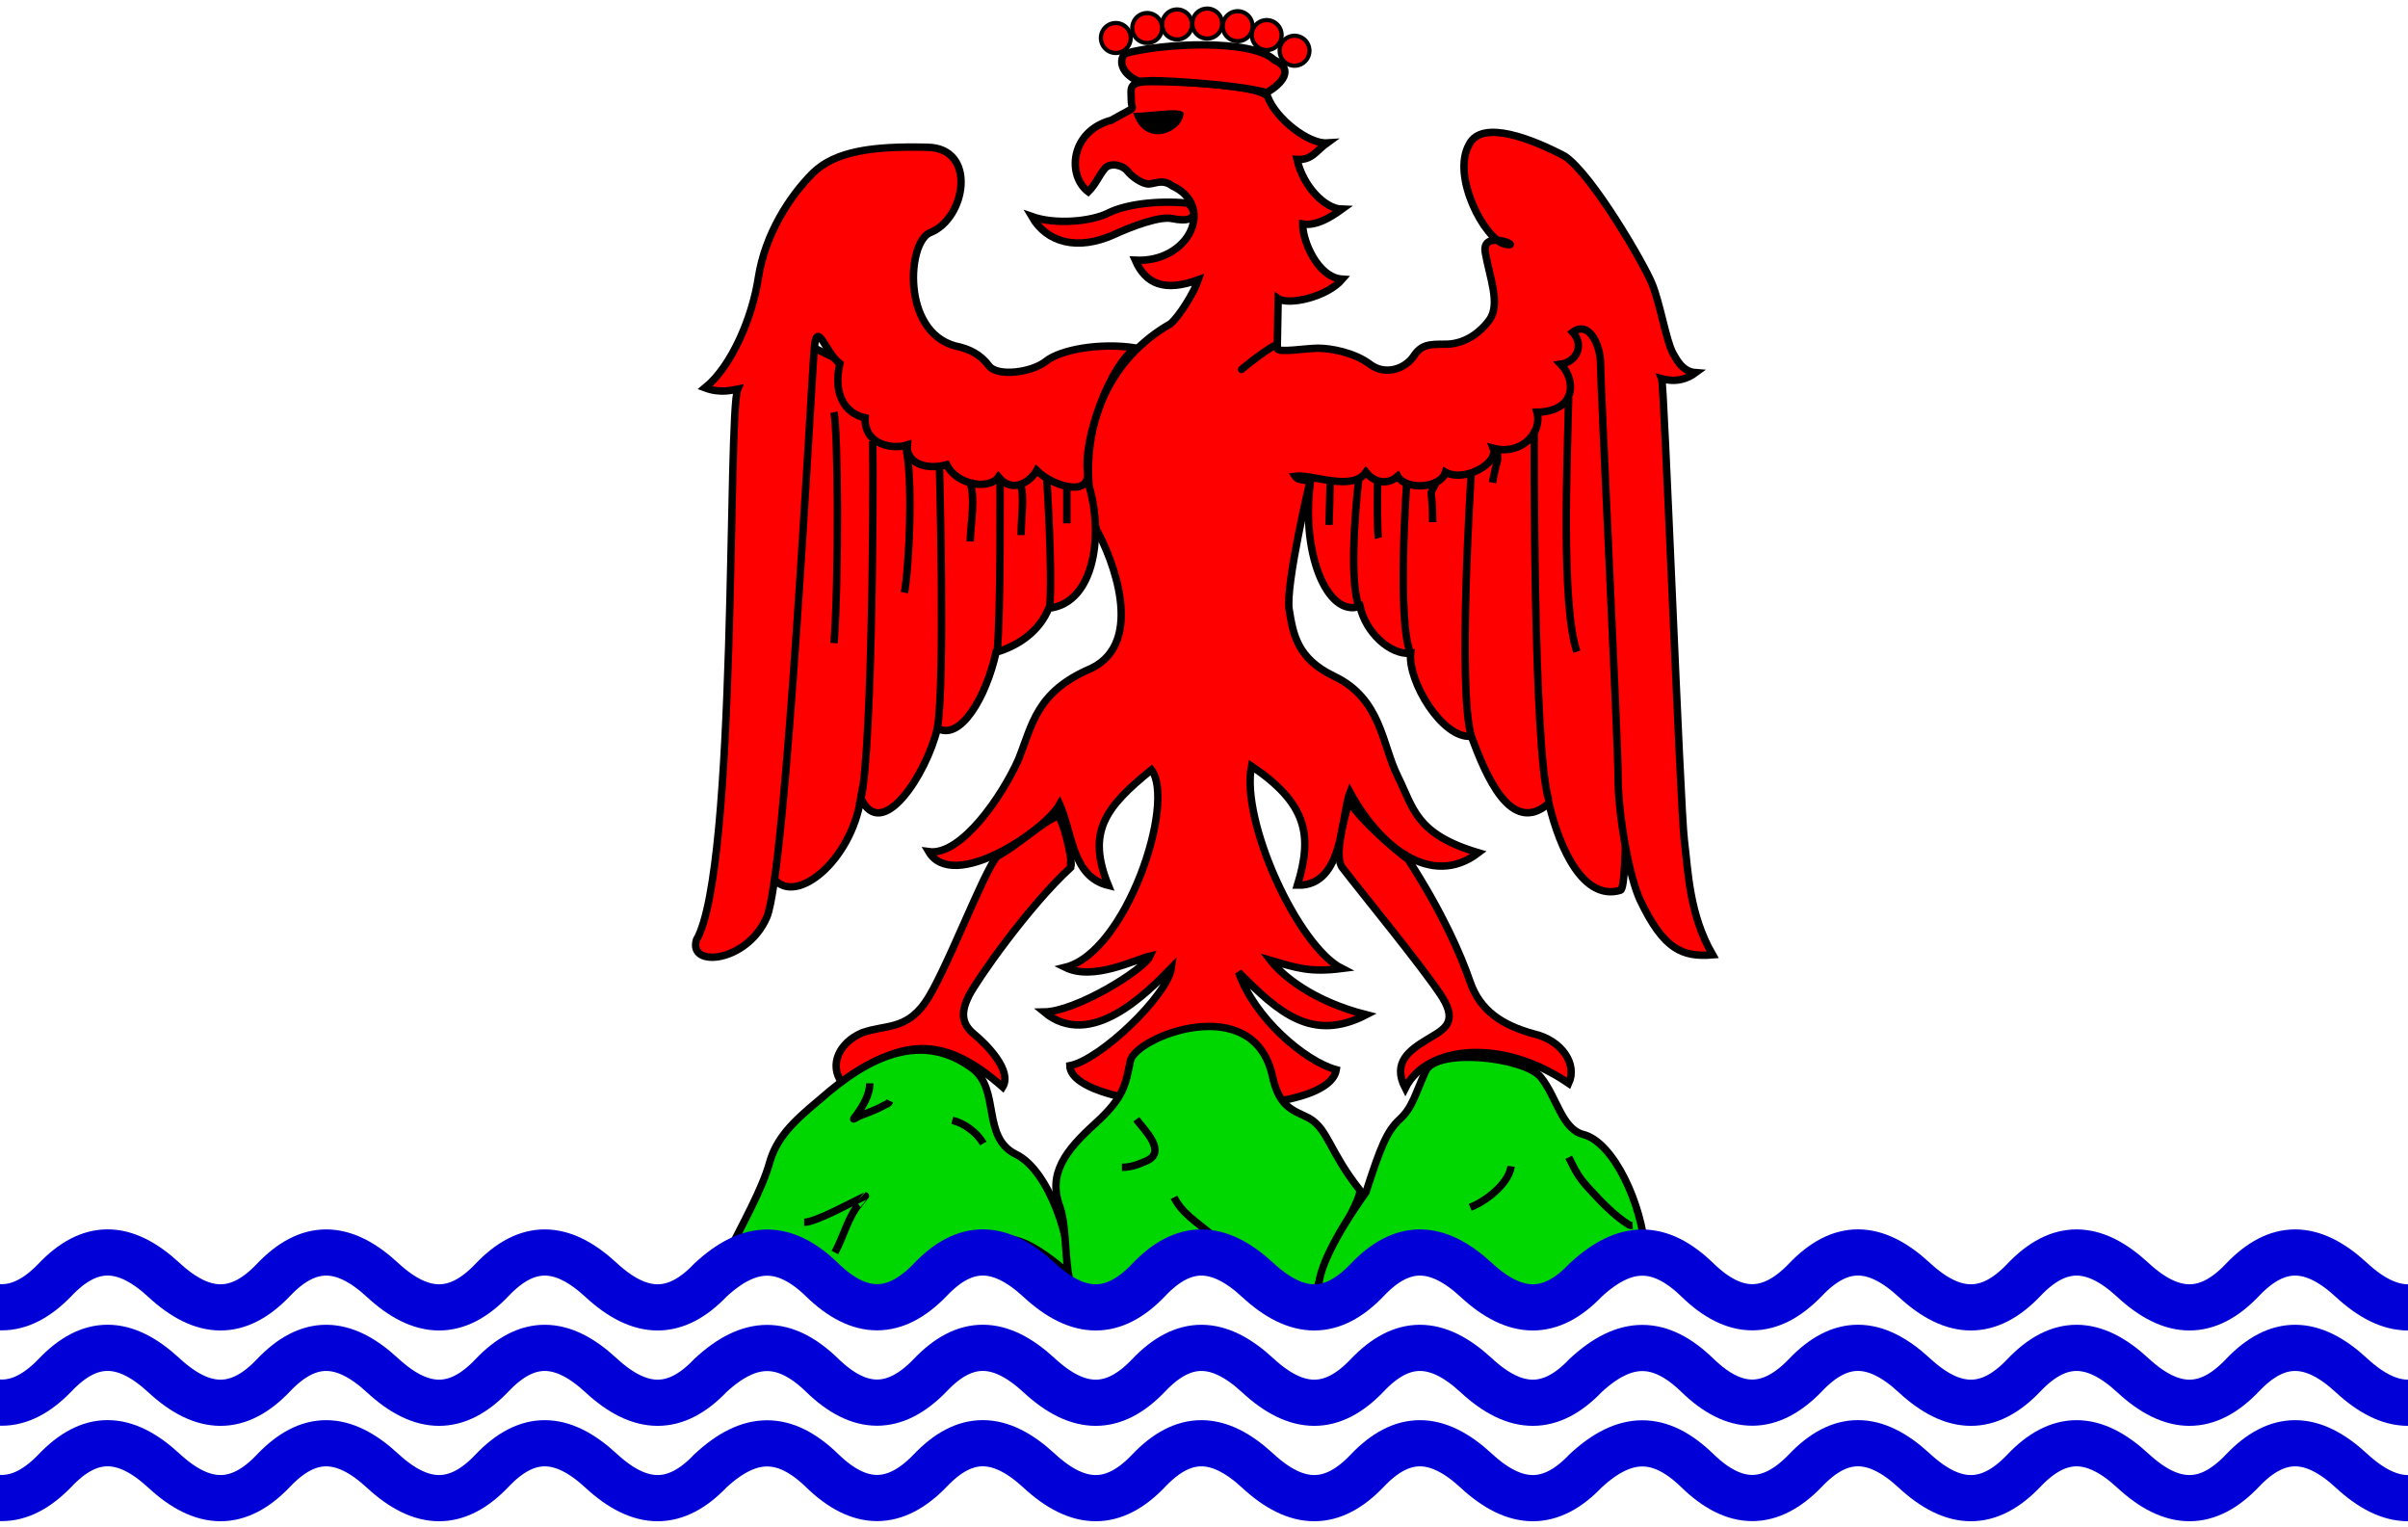 <?xml version="1.0" encoding="UTF-8" standalone="no"?>
<!-- Created with Sodipodi ("http://www.sodipodi.com/") -->

<svg
   height="432.28"
   id="svg1350"
   sodipodi:docname="Flag_of_the_County_of_Nice.svg"
   sodipodi:version="0.32"
   width="681.8"
   inkscape:version="1.2 (dc2aeda, 2022-05-15)"
   version="1.0"
   xmlns:inkscape="http://www.inkscape.org/namespaces/inkscape"
   xmlns:sodipodi="http://sodipodi.sourceforge.net/DTD/sodipodi-0.dtd"
   xmlns="http://www.w3.org/2000/svg"
   xmlns:svg="http://www.w3.org/2000/svg"
   xmlns:rdf="http://www.w3.org/1999/02/22-rdf-syntax-ns#"
   xmlns:cc="http://creativecommons.org/ns#"
   xmlns:dc="http://purl.org/dc/elements/1.1/">
  <defs
     id="defs1352" />
  <sodipodi:namedview
     bordercolor="#000000"
     borderlayer="top"
     borderopacity="1"
     id="base"
     showgrid="false"
     width="681.8px"
     height="432.28px"
     units="px"
     inkscape:zoom="1.5258257"
     inkscape:cx="340.89999"
     inkscape:cy="216.14"
     inkscape:window-width="1280"
     inkscape:window-height="968"
     inkscape:window-x="-4"
     inkscape:window-y="-4"
     inkscape:current-layer="svg1350" />
  <rect
     style="fill:white;fill-opacity:1;stroke:none;stroke-width:30;stroke-miterlimit:4;stroke-dasharray:none;stroke-opacity:1"
     id="rect2236"
     width="681.8"
     height="432.28"
     x="0"
     y="0" />
  <g
     id="g2448">
    <path
       d="M 371.262,134.808 C 367.884,156.042 375.766,175.01 385.056,171.613 C 386.745,179.257 393.782,185.485 399.412,184.919 C 398.568,192.846 408.421,209.266 416.584,208.417 C 420.807,219.741 427.844,236.728 438.541,227.385 C 441.638,240.408 448.394,255.13 458.81,252.016 C 463.596,250.6 455.432,80.735 456.276,83.566 L 371.262,134.809 L 371.262,134.808 z "
       id="path619"
       sodipodi:nodetypes="cccccscc"
       style="font-size:12px;fill:red;fill-rule:evenodd;stroke:black;stroke-width:2.104" />
    <path
       d="M 418.603,241.395 C 400.792,236.133 400.257,228.801 395.753,219.741 C 391.249,210.681 391.114,197.822 377.736,191.43 C 367.127,186.361 366.146,179.374 365.02,172.579 C 363.894,165.785 370.98,135.941 370.98,135.941 C 370.98,135.941 367.614,136.273 366.681,134.809 C 371.322,134.145 382.969,139.281 386.745,133.676 C 389.326,136.879 393.103,137.211 395.753,134.809 C 398.005,138.812 407.878,138.343 409.265,133.676 C 414.634,136.616 424.438,131.148 422.777,126.881 C 430.671,129.021 436.824,122.489 435.164,116.69 C 446.242,116.495 446.367,107.699 441.92,103.1 C 446.23,102.506 448.756,97.839 445.298,94.041 C 449.802,90.644 453.18,97.438 453.18,103.1 C 453.18,108.763 458.15,209.949 458.15,220.141 C 458.15,230.334 461.211,248.156 464.44,254.915 C 471.14,268.94 476.428,270.964 484.913,270.3 C 478.27,258.827 478.021,246.851 476.895,237.791 C 475.768,228.732 471.125,107.195 470.48,107.218 L 470.472,107.197 C 474.733,108.35 477.809,107.191 480.105,105.494 C 476.01,105.199 474.332,100.986 473.509,99.66 C 471.712,96.044 470.07,86.114 467.818,80.452 C 465.566,74.79 450.782,49.385 443.045,44.214 C 434.038,39.445 419.641,33.685 416.021,40.817 C 410.761,49.86 420.525,67.995 426.155,69.127 C 431.785,70.26 419.399,64.598 420.525,71.392 C 421.651,78.187 425.029,86.114 421.651,90.644 C 418.273,95.173 413.769,97.438 409.265,97.438 C 404.761,97.438 402.509,97.438 400.257,100.835 C 398.005,104.233 392.375,106.498 387.87,103.1 C 383.367,99.703 376.611,98.571 373.232,98.571 C 369.854,98.571 362.04,99.909 361.642,98.708 L 361.904,84.524 C 364.76,86.499 375.67,84.174 380.078,79.027 C 372.909,78.553 368.711,67.802 368.848,63.405 C 372.648,64.034 376.633,61.609 379.948,59.211 C 375.001,59.059 368.927,52.651 367.235,45.13 C 371.489,45.393 372.594,42.73 375.732,40.462 C 370.551,40.79 361.227,33.68 358.856,27.222 C 355.478,23.824 332.696,23.098 325.939,23.098 C 319.183,23.098 320.309,24.963 320.309,28.36 C 320.309,31.757 322.561,29.492 314.679,34.022 C 303.015,37.15 302.088,49.733 308.122,54.274 C 310.374,52.009 311.014,49.873 312.888,47.617 C 314.477,45.923 318.003,46.718 319.363,48.594 C 320.512,49.981 323.256,52.043 325.254,52.093 C 327.288,51.94 329.221,50.642 331.905,52.61 C 344.235,58.278 336.751,74.452 321.435,73.657 C 324.433,80.469 329.744,82.668 339.301,79.202 C 337.965,83.074 333.865,89.558 331.427,91.65 C 314.529,101.208 303.146,121.584 310.437,149.93 C 314.941,157.857 324.378,181.681 309.049,189.165 C 293.353,195.834 292.352,205.088 288.383,214.948 C 283.801,225.293 272.124,242.368 262.967,241.087 C 269.837,252.761 296.003,235.069 300.041,227.668 C 303.681,235.882 303.532,248.166 313.815,250.649 C 307.683,235.607 312.827,228.565 326.024,217.918 C 332.985,227.115 318.919,269.551 301.599,273.835 C 309.573,277.77 321.341,271.63 325.64,270.635 C 323.967,274.444 304.767,286.332 295.622,286.469 C 308.771,297.417 324.711,281.119 331.672,273.992 C 330.671,281.68 311.602,300.012 302.9,301.682 C 303.355,315.364 375.82,318.098 378.357,302.827 C 369.349,300.368 355.08,288.062 350.712,275.23 C 362.112,286.728 371.583,295.123 386.837,287.252 C 371.651,283.386 363.033,276.129 359.72,271.833 C 367.301,274.063 370.93,275.299 379.938,274.166 C 367.448,267.829 351.221,232.462 354.352,216.863 C 369.977,227.442 371.759,236.278 367.348,250.581 C 380.635,250.922 379.647,230.802 382.241,224.271 C 390.408,239.36 405.136,251.667 418.603,241.395 L 418.603,241.395 L 418.603,241.395 L 418.603,241.395 L 418.603,241.395 L 418.603,241.395 L 418.603,241.395 L 418.603,241.395 L 418.603,241.395 L 418.603,241.395 L 418.603,241.395 L 418.603,241.395 L 418.603,241.395 L 418.603,241.395 z "
       id="path1831"
       sodipodi:nodetypes="ccsccccccccccccscccccscsscccccccccccccccccccssscccscsscccccccccccccccccccccccccccccc"
       style="font-size:12px;fill:red;fill-rule:evenodd;stroke:black;stroke-width:2.104" />
    <path
       d="M 336.125,57.486 C 327.367,56.686 318.608,57.887 313.831,60.289 C 309.054,62.691 298.902,63.692 292.134,61.29 C 296.513,68.897 305.272,70.899 315.224,66.495 C 320.692,63.966 328.561,61.09 331.945,61.89 C 340.902,63.692 337.519,57.887 336.125,57.486 L 336.125,57.486 z "
       id="path1832"
       sodipodi:nodetypes="cccscc"
       style="font-size:12px;fill:red;fill-rule:evenodd;stroke:black;stroke-width:2.104" />
    <path
       d="M 307.923,136.224 C 312.709,150.379 310.175,170.763 296.944,172.179 C 294.411,178.407 288.781,182.654 282.025,184.636 C 279.209,197.375 271.89,209.832 265.416,206.152 C 262.319,219.175 249.652,238.709 243.74,225.969 C 240.925,243.805 225.442,256.262 219.249,248.901 C 214.182,242.956 225.442,96.023 225.442,96.023 L 307.923,136.224 L 307.923,136.224 z "
       id="path611"
       sodipodi:nodetypes="cccccccc"
       style="font-size:12px;fill:red;fill-rule:evenodd;stroke:black;stroke-width:2.104" />
    <path
       d="M 321.588,98.491 C 311.237,96.889 300.13,99.057 296.149,102.26 C 292.168,105.463 282.38,106.733 279.992,103.53 C 277.603,100.327 274.418,98.725 270.437,97.924 C 255.196,93.726 256.942,68.619 263.271,65.894 C 273.528,61.939 276.822,41.76 262.426,41.686 C 247.296,41.325 236.385,42.721 230.015,49.127 C 223.645,55.533 216.598,66.26 214.702,78.706 C 213.035,89.644 207.279,103.57 199.622,109.798 C 204.03,111.442 207.469,110.39 208.895,110.13 C 205.943,117.086 208.864,245.901 197.185,266.082 C 194.796,274.09 211.517,272.488 217.09,259.676 C 222.664,246.864 229.83,105.131 230.626,97.924 C 231.422,90.718 233.899,100.052 237.792,102.923 C 235.773,111.74 239.376,117.111 244.958,118.283 C 244.628,125.967 252.872,127.326 256.901,125.951 C 256.427,131.087 262.193,133.166 268.048,131.556 C 271.088,137.59 280.33,138.625 282.71,135.042 C 286.78,139.952 291.847,136.223 293.527,133.157 C 297.741,137.453 308.369,140.835 307.956,133.999 C 306.594,124.069 314.502,103.02 321.588,98.491 L 321.588,98.491 L 321.588,98.491 z "
       id="path610"
       sodipodi:nodetypes="ccccsscscccccccccccscc"
       style="font-size:12px;fill:red;fill-rule:evenodd;stroke:black;stroke-width:2.104" />
    <path
       d="M 247.118,124.9 C 247.399,141.886 246.837,221.157 243.177,227.951"
       id="path612"
       sodipodi:nodetypes="cc"
       style="font-size:12px;fill:red;fill-rule:evenodd;stroke:black;stroke-width:2.104" />
    <path
       d="M 265.416,206.152 C 267.668,192.846 265.979,131.411 265.979,131.411"
       id="path616"
       sodipodi:nodetypes="cc"
       style="font-size:12px;fill:red;fill-rule:evenodd;stroke:black;stroke-width:2.104" />
    <path
       d="M 282.306,184.919 C 283.432,173.594 283.151,135.375 283.151,135.375"
       id="path617"
       sodipodi:nodetypes="cc"
       style="font-size:12px;fill:red;fill-rule:evenodd;stroke:black;stroke-width:2.104" />
    <path
       d="M 297.226,171.896 C 298.07,161.421 296.382,135.658 296.382,135.658"
       id="path618"
       sodipodi:nodetypes="cc"
       style="font-size:12px;fill:red;fill-rule:evenodd;stroke:black;stroke-width:2.104" />
    <path
       d="M 384.774,171.613 C 381.396,162.836 384.774,135.092 384.774,135.092"
       id="path620"
       sodipodi:nodetypes="cc"
       style="font-size:12px;fill:red;fill-rule:evenodd;stroke:black;stroke-width:2.104" />
    <path
       d="M 399.412,184.919 C 395.471,176.142 398.286,136.79 398.286,136.79"
       id="path621"
       sodipodi:nodetypes="cc"
       style="font-size:12px;fill:red;fill-rule:evenodd;stroke:black;stroke-width:2.104" />
    <path
       d="M 416.584,208.417 C 412.643,194.827 416.584,133.676 416.584,133.676"
       id="path622"
       sodipodi:nodetypes="cc"
       style="font-size:12px;fill:red;fill-rule:evenodd;stroke:black;stroke-width:2.104" />
    <path
       d="M 438.541,226.535 C 434.038,212.663 434.401,121.807 434.401,121.807"
       id="path623"
       sodipodi:nodetypes="cc"
       style="font-size:12px;fill:red;fill-rule:evenodd;stroke:black;stroke-width:2.104" />
    <path
       d="M 236.165,182.039 C 237.553,162.493 237.274,122.074 236.127,116.694"
       id="path849"
       sodipodi:nodetypes="cc"
       style="font-size:12px;fill:red;fill-rule:evenodd;stroke:black;stroke-width:2.104" />
    <path
       d="M 444.149,112.573 C 443.801,129.675 441.965,171.219 446.476,184.482"
       id="path850"
       sodipodi:nodetypes="cc"
       style="font-size:12px;fill:red;fill-rule:evenodd;stroke:black;stroke-width:2.104" />
    <path
       d="M 398.584,243.118 C 408.301,258.126 413.507,269.993 416.283,278.02 C 419.06,286.048 425.307,290.236 434.33,292.68 C 442.195,294.505 446.7,301.249 444.157,306.689 C 425.472,293.828 403.93,295.867 397.89,308.036 C 394.072,300.707 399.278,297.217 403.79,294.425 C 408.301,291.632 413.16,289.887 408.301,282.209 C 403.443,274.53 384.706,251.692 380.194,245.759 C 377.576,242.775 380.501,232.394 381.889,226.809 C 386.427,233.73 398.584,243.467 398.584,243.118 L 398.584,243.118 L 398.584,243.118 L 398.584,243.118 L 398.584,243.118 z "
       id="path851"
       sodipodi:nodetypes="ccsccccsccccc"
       style="font-size:12px;fill:red;fill-rule:evenodd;stroke:black;stroke-width:2.104" />
    <path
       d="M 303.146,245.561 C 290.999,256.73 276.423,277.671 274.341,281.86 C 272.258,286.048 271.911,289.538 275.729,292.68 C 279.546,295.821 286.669,303.174 283.898,307.7 C 266.629,292.504 255.253,294.425 238.248,306.292 C 234.777,301.405 237.553,295.123 244.147,292.331 C 250.707,290.022 256.294,291.632 261.847,283.954 C 267.4,276.275 278.505,246.608 282.323,242.42 C 288.222,239.279 295.163,232.647 299.675,230.902 C 302.104,235.091 303.84,245.561 303.146,245.212 L 303.146,245.561 L 303.146,245.561 L 303.146,245.561 z "
       id="path852"
       sodipodi:nodetypes="cccccscccccc"
       style="font-size:12px;fill:red;fill-rule:evenodd;stroke:black;stroke-width:2.104" />
    <path
       d="M 322.437,23.011 C 318.111,21.207 316.443,17.69 318.459,15.179 C 329.106,12.157 354.509,11.017 360.756,16.95 C 366.622,19.564 362.982,23.752 358.622,26.22 C 349.946,23.777 326.398,22.534 325.357,22.883 L 325.357,22.883 L 322.437,23.011 L 322.437,23.011 z "
       id="path853"
       sodipodi:nodetypes="ccccccc"
       style="font-size:12px;fill:red;fill-rule:evenodd;stroke:black;stroke-width:2.104" />
    <path
       id="path854"
       style="fill:red;fill-opacity:1;fill-rule:evenodd;stroke:black;stroke-width:0.625;stroke-linecap:butt;stroke-linejoin:miter;stroke-dasharray:none;stroke-opacity:1"
       transform="matrix(1.888,0,0,1.899,31.841,-18.446)"
       d="M 152.702 15.379 A 2.233 2.233 0 1 1  148.235,15.379 A 2.233 2.233 0 1 1  152.702 15.379 z"
       sodipodi:type="arc"
       sodipodi:ry="2.2334576"
       sodipodi:rx="2.2334518"
       sodipodi:cy="15.378851"
       sodipodi:cx="150.46875" />
    <path
       id="path855"
       style="fill:red;fill-opacity:1;fill-rule:evenodd;stroke:black;stroke-width:0.625;stroke-linecap:butt;stroke-linejoin:miter;stroke-dasharray:none;stroke-opacity:1"
       transform="matrix(1.888,0,0,1.899,82.449,-14.841)"
       d="M 152.702 15.379 A 2.233 2.233 0 1 1  148.235,15.379 A 2.233 2.233 0 1 1  152.702 15.379 z"
       sodipodi:type="arc"
       sodipodi:ry="2.2334576"
       sodipodi:rx="2.2334518"
       sodipodi:cy="15.378851"
       sodipodi:cx="150.46875" />
    <path
       id="path856"
       style="fill:red;fill-opacity:1;fill-rule:evenodd;stroke:black;stroke-width:0.625;stroke-linecap:butt;stroke-linejoin:miter;stroke-dasharray:none;stroke-opacity:1"
       transform="matrix(1.888,0,0,1.899,74.571,-19.274)"
       d="M 152.702 15.379 A 2.233 2.233 0 1 1  148.235,15.379 A 2.233 2.233 0 1 1  152.702 15.379 z"
       sodipodi:type="arc"
       sodipodi:ry="2.2334576"
       sodipodi:rx="2.2334518"
       sodipodi:cy="15.378851"
       sodipodi:cx="150.46875" />
    <path
       id="path857"
       style="fill:red;fill-opacity:1;fill-rule:evenodd;stroke:black;stroke-width:0.625;stroke-linecap:butt;stroke-linejoin:miter;stroke-dasharray:none;stroke-opacity:1"
       transform="matrix(1.888,0,0,1.899,66.346,-21.787)"
       d="M 152.702 15.379 A 2.233 2.233 0 1 1  148.235,15.379 A 2.233 2.233 0 1 1  152.702 15.379 z"
       sodipodi:type="arc"
       sodipodi:ry="2.2334576"
       sodipodi:rx="2.2334518"
       sodipodi:cy="15.378851"
       sodipodi:cx="150.46875" />
    <path
       id="path858"
       style="fill:red;fill-opacity:1;fill-rule:evenodd;stroke:black;stroke-width:0.625;stroke-linecap:butt;stroke-linejoin:miter;stroke-dasharray:none;stroke-opacity:1"
       transform="matrix(1.888,0,0,1.899,57.73,-22.53)"
       d="M 152.702 15.379 A 2.233 2.233 0 1 1  148.235,15.379 A 2.233 2.233 0 1 1  152.702 15.379 z"
       sodipodi:type="arc"
       sodipodi:ry="2.2334576"
       sodipodi:rx="2.2334518"
       sodipodi:cy="15.378851"
       sodipodi:cx="150.46875" />
    <path
       id="path859"
       style="fill:red;fill-opacity:1;fill-rule:evenodd;stroke:black;stroke-width:0.625;stroke-linecap:butt;stroke-linejoin:miter;stroke-dasharray:none;stroke-opacity:1"
       transform="matrix(1.888,0,0,1.899,49.193,-22.282)"
       d="M 152.702 15.379 A 2.233 2.233 0 1 1  148.235,15.379 A 2.233 2.233 0 1 1  152.702 15.379 z"
       sodipodi:type="arc"
       sodipodi:ry="2.2334576"
       sodipodi:rx="2.2334518"
       sodipodi:cy="15.378851"
       sodipodi:cx="150.46875" />
    <path
       id="path860"
       style="fill:red;fill-opacity:1;fill-rule:evenodd;stroke:black;stroke-width:0.625;stroke-linecap:butt;stroke-linejoin:miter;stroke-dasharray:none;stroke-opacity:1"
       transform="matrix(1.888,0,0,1.899,40.725,-21.274)"
       d="M 152.702 15.379 A 2.233 2.233 0 1 1  148.235,15.379 A 2.233 2.233 0 1 1  152.702 15.379 z"
       sodipodi:type="arc"
       sodipodi:ry="2.2334576"
       sodipodi:rx="2.2334518"
       sodipodi:cy="15.378851"
       sodipodi:cx="150.46875" />
    <path
       d="M 320.845,31.958 C 323.969,41.731 334.033,37.891 335.074,32.656 C 336.115,29.864 326.398,31.958 320.845,31.958 L 320.845,31.958 z "
       id="path861"
       sodipodi:nodetypes="ccc"
       style="fill:black;fill-opacity:1;fill-rule:evenodd;stroke:none;stroke-width:1pt;stroke-linecap:butt;stroke-linejoin:miter;stroke-opacity:1" />
    <path
       d="M 361.064,97.73 C 357.387,99.579 349.915,105.861 351.846,104.356"
       id="path862"
       style="font-size:12px;fill:none;fill-rule:evenodd;stroke:black;stroke-width:2.104" />
    <path
       d="M 423.996,126.738 C 423.996,132.968 424.653,126.253 422.559,136.621"
       id="path863"
       style="font-size:12px;fill:none;fill-rule:evenodd;stroke:black;stroke-width:2.104" />
    <path
       d="M 406.952,135.967 C 404.264,141.374 405.557,137.049 405.631,146.778 C 405.628,146.432 405.639,147.469 405.64,147.815"
       id="path864"
       style="font-size:12px;fill:none;fill-rule:evenodd;stroke:black;stroke-width:2.104" />
    <path
       d="M 390.072,135.885 C 389.99,139.933 389.908,151.007 390.317,152.315"
       id="path865"
       sodipodi:nodetypes="cc"
       style="font-size:12px;fill:none;fill-rule:evenodd;stroke:black;stroke-width:2.104" />
    <path
       d="M 376.633,135.967 C 376.633,138.144 376.305,147.655 376.305,148.595"
       id="path866"
       sodipodi:nodetypes="cc"
       style="font-size:12px;fill:none;fill-rule:evenodd;stroke:black;stroke-width:2.104" />
    <path
       d="M 256.178,125.419 C 258.8,134.368 257.325,161.417 256.076,167.771"
       id="path867"
       sodipodi:nodetypes="cc"
       style="font-size:12px;fill:none;fill-rule:evenodd;stroke:black;stroke-width:2.104" />
    <path
       d="M 274.533,135.967 C 276.298,141.291 274.85,147.689 274.698,153.278"
       id="path868"
       sodipodi:nodetypes="cc"
       style="font-size:12px;fill:none;fill-rule:evenodd;stroke:black;stroke-width:2.104" />
    <path
       d="M 288.955,137.121 C 290.103,140.748 289.119,146.353 289.119,151.464"
       id="path869"
       sodipodi:nodetypes="cc"
       style="font-size:12px;fill:none;fill-rule:evenodd;stroke:black;stroke-width:2.104" />
    <path
       d="M 302.066,137.286 C 302.066,140.904 302.066,144.522 302.066,148.14"
       id="path870"
       style="font-size:12px;fill:none;fill-rule:evenodd;stroke:black;stroke-width:2.104" />
  </g>
  <g
     id="g2517">
    <path
       d="m 204.892,357.103 c 5.63,-11.041 10.979,-20.722 12.949,-27.799 1.971,-7.078 6.475,-11.608 14.357,-18.119 14.075,-12.457 28.907,-19.234 43.07,-8.777 8.076,5.963 2.533,19.534 12.386,24.347 9.852,4.813 16.046,26.046 14.92,33.69 -12.668,-10.475 -18.901,-13.508 -31.288,-4.449 -9.571,6.512 -23.915,18.167 -34.612,10.523 -10.697,-7.644 -32.064,-9.417 -31.782,-9.417 z"
       id="path632"
       sodipodi:nodetypes="cccsccccc"
       style="font-size:12px;fill:#00d700;fill-rule:evenodd;stroke:#000000;stroke-width:2.104" />
    <path
       d="M 246.273,306.655 C 246.273,310.297 243.851,313.881 241.743,316.645 C 241.405,317.089 242.749,316.161 243.265,315.951 C 245.572,315.012 247.909,314.263 250.163,312.983 C 251.108,312.446 251.46,312.633 251.969,311.657"
       id="path629"
       style="font-size:12px;fill:none;fill-rule:evenodd;stroke:black;stroke-width:2.104" />
    <path
       d="M 269.638,317.13 C 273.163,318.017 276.573,320.549 278.41,323.696"
       id="path630"
       style="font-size:12px;fill:red;fill-rule:evenodd;stroke:black;stroke-width:2.104" />
    <path
       d="m 326.602,361.258 c 5.912,-7.078 19.113,-8.938 26.995,-2.709 7.882,6.228 11.584,9.141 18.34,9.707 1.971,-10.475 13.4,-27.911 13.119,-31.308 -8.726,-11.041 -9.008,-17.27 -14.357,-20.384 -4.3,-2.276 -8.427,-2.737 -10.416,-11.89 -5.331,-24.537 -39.129,-11.041 -40.255,-4.247 -1.321,6.111 -1.407,9.909 -9.852,17.553 -8.445,7.644 -13.512,14.155 -10.134,23.498 3.378,9.342 -0.802,29.125 10.739,28.842 7.882,-1.699 15.821,-9.061 15.821,-9.061 z"
       id="path633"
       sodipodi:nodetypes="ccccssscccc"
       style="font-size:12px;fill:#00d700;fill-rule:evenodd;stroke:#000000;stroke-width:2.104" />
    <path
       d="m 465.778,353.899 c -0.845,-12.457 -8.645,-30.62 -17.665,-32.805 -5.933,-1.675 -7.319,-10.475 -11.823,-16.137 -4.504,-5.662 -29.558,-8.493 -32.655,-1.698 -3.097,6.794 -3.66,10.191 -7.319,13.589 -3.66,3.397 -5.348,7.644 -9.571,20.667 -18.016,25.196 -17.182,37.531 -1.295,24.837 4.663,-3.727 27.334,-4.933 31.838,0.163 5.912,7.644 25.125,8.086 31.319,0.443 3.941,-3.681 12.105,-4.528 17.172,-9.058 z"
       id="path624"
       sodipodi:nodetypes="csccccsccc"
       style="font-size:12px;fill:#00d700;fill-rule:evenodd;stroke:#000000;stroke-width:2.104" />
    <path
       d="M 427.844,330.153 C 427.289,334.793 421.279,339.546 417.309,341.331 C 416.968,341.485 416.622,341.625 416.279,341.772"
       id="path625"
       style="font-size:12px;fill:none;fill-rule:evenodd;stroke:black;stroke-width:2.104" />
    <path
       d="M 444.172,327.605 C 446.133,331.55 446.808,333.088 450.005,336.567 C 453.335,340.191 457.006,344.07 461.147,346.681 C 461.547,346.933 461.784,346.891 462.254,346.854"
       id="path626"
       style="font-size:12px;fill:none;fill-rule:evenodd;stroke:black;stroke-width:2.104" />
    <path
       d="M 321.717,316.847 C 323.858,319.718 330.602,326.083 324.549,328.655 C 322.101,329.694 320.373,330.428 317.669,330.436"
       id="path627"
       style="font-size:12px;fill:none;fill-rule:evenodd;stroke:black;stroke-width:2.104" />
    <path
       d="M 332.414,338.93 C 334.669,343.465 338.88,345.962 342.581,349.137"
       id="path628"
       style="font-size:12px;fill:none;fill-rule:evenodd;stroke:black;stroke-width:2.104" />
    <path
       d="M 227.694,346.007 C 231.027,346.007 241.572,340.108 245.051,338.562 C 245.058,338.559 244.581,339.15 243.317,340.705 C 239.943,344.859 238.914,349.979 236.392,354.554"
       id="path631"
       style="font-size:12px;fill:none;fill-rule:evenodd;stroke:black;stroke-width:2.104" />
  </g>
  <g
     id="g2285"
     transform="translate(-0.76)">
    <path
       d="m 697.554,362.324 c -9.879,10.4 -19.846,10.315 -31.008,0 -11.162,-10.315 -20.994,-10.4 -30.874,0 -9.879,10.4 -19.846,10.315 -31.008,0 -11.162,-10.315 -20.994,-10.4 -30.874,0 -9.879,10.4 -19.846,10.315 -31.008,0 -11.162,-10.315 -20.994,-10.43 -30.873,0 -9.946,10.301 -19.913,10.317 -30.538,0 -10.625,-10.317 -20.457,-10.316 -31.619,0 -9.879,10.4 -19.846,10.315 -31.008,0 -11.162,-10.315 -20.994,-10.4 -30.874,0 -9.879,10.4 -19.846,10.315 -31.008,0 -11.162,-10.315 -20.994,-10.4 -30.874,0 -9.879,10.4 -19.846,10.315 -31.008,0 -11.162,-10.315 -20.994,-10.43 -30.873,0 -9.946,10.301 -19.913,10.317 -30.538,0 -10.625,-10.317 -20.457,-10.316 -31.619,0 -9.879,10.4 -19.846,10.315 -31.008,0 -11.162,-10.315 -20.994,-10.4 -30.874,0 -9.879,10.4 -19.846,10.315 -31.008,0 -11.162,-10.315 -20.994,-10.4 -30.874,0 -9.879,10.4 -19.846,10.315 -31.008,0 -11.162,-10.315 -20.994,-10.43 -30.873,0 -9.946,10.301 -19.913,10.317 -30.538,0"
       id="path1343"
       sodipodi:nodetypes="cccccccccccccccccccccccc"
       style="font-size:12px;fill:none;fill-rule:evenodd;stroke:#0000d7;stroke-width:13.075;stroke-linecap:square;stroke-linejoin:miter;stroke-dasharray:none;stroke-opacity:1" />
    <path
       d="m 697.554,389.324 c -9.879,10.4 -19.846,10.315 -31.008,0 -11.162,-10.315 -20.994,-10.4 -30.874,0 -9.879,10.4 -19.846,10.315 -31.008,0 -11.162,-10.315 -20.994,-10.4 -30.874,0 -9.879,10.4 -19.846,10.315 -31.008,0 -11.162,-10.315 -20.994,-10.43 -30.873,0 -9.946,10.301 -19.913,10.317 -30.538,0 -10.625,-10.317 -20.457,-10.316 -31.619,0 -9.879,10.4 -19.846,10.315 -31.008,0 -11.162,-10.315 -20.994,-10.4 -30.874,0 -9.879,10.4 -19.846,10.315 -31.008,0 -11.162,-10.315 -20.994,-10.4 -30.874,0 -9.879,10.4 -19.846,10.315 -31.008,0 -11.162,-10.315 -20.994,-10.43 -30.873,0 -9.946,10.301 -19.913,10.317 -30.538,0 -10.625,-10.317 -20.457,-10.316 -31.619,0 -9.879,10.4 -19.846,10.315 -31.008,0 -11.162,-10.315 -20.994,-10.4 -30.874,0 -9.879,10.4 -19.846,10.315 -31.008,0 -11.162,-10.315 -20.994,-10.4 -30.874,0 -9.879,10.4 -19.846,10.315 -31.008,0 -11.162,-10.315 -20.994,-10.43 -30.873,0 -9.946,10.301 -19.913,10.317 -30.538,0"
       id="path1540"
       sodipodi:nodetypes="cccccccccccccccccccccccc"
       style="font-size:12px;fill:none;fill-rule:evenodd;stroke:#0000d7;stroke-width:13.075;stroke-linecap:square;stroke-linejoin:miter;stroke-dasharray:none;stroke-opacity:1" />
    <path
       d="m 697.554,416.324 c -9.879,10.4 -19.846,10.315 -31.008,0 -11.162,-10.315 -20.994,-10.4 -30.874,0 -9.879,10.4 -19.846,10.315 -31.008,0 -11.162,-10.315 -20.994,-10.4 -30.874,0 -9.879,10.4 -19.846,10.315 -31.008,0 -11.162,-10.315 -20.994,-10.43 -30.873,0 -9.946,10.301 -19.913,10.317 -30.538,0 -10.625,-10.317 -20.457,-10.316 -31.619,0 -9.879,10.4 -19.846,10.315 -31.008,0 -11.162,-10.315 -20.994,-10.4 -30.874,0 -9.879,10.4 -19.846,10.315 -31.008,0 -11.162,-10.315 -20.994,-10.4 -30.874,0 -9.879,10.4 -19.846,10.315 -31.008,0 -11.162,-10.315 -20.994,-10.43 -30.873,0 -9.946,10.301 -19.913,10.317 -30.538,0 -10.625,-10.317 -20.457,-10.316 -31.619,0 -9.879,10.4 -19.846,10.315 -31.008,0 -11.162,-10.315 -20.994,-10.4 -30.874,0 -9.879,10.4 -19.846,10.315 -31.008,0 -11.162,-10.315 -20.994,-10.4 -30.874,0 -9.879,10.4 -19.846,10.315 -31.008,0 -11.162,-10.315 -20.994,-10.43 -30.873,0 -9.946,10.301 -19.913,10.317 -30.538,0"
       id="path1544"
       sodipodi:nodetypes="cccccccccccccccccccccccc"
       style="font-size:12px;fill:none;fill-rule:evenodd;stroke:#0000d7;stroke-width:13.075;stroke-linecap:square;stroke-linejoin:miter;stroke-dasharray:none;stroke-opacity:1" />
  </g>
</svg>
